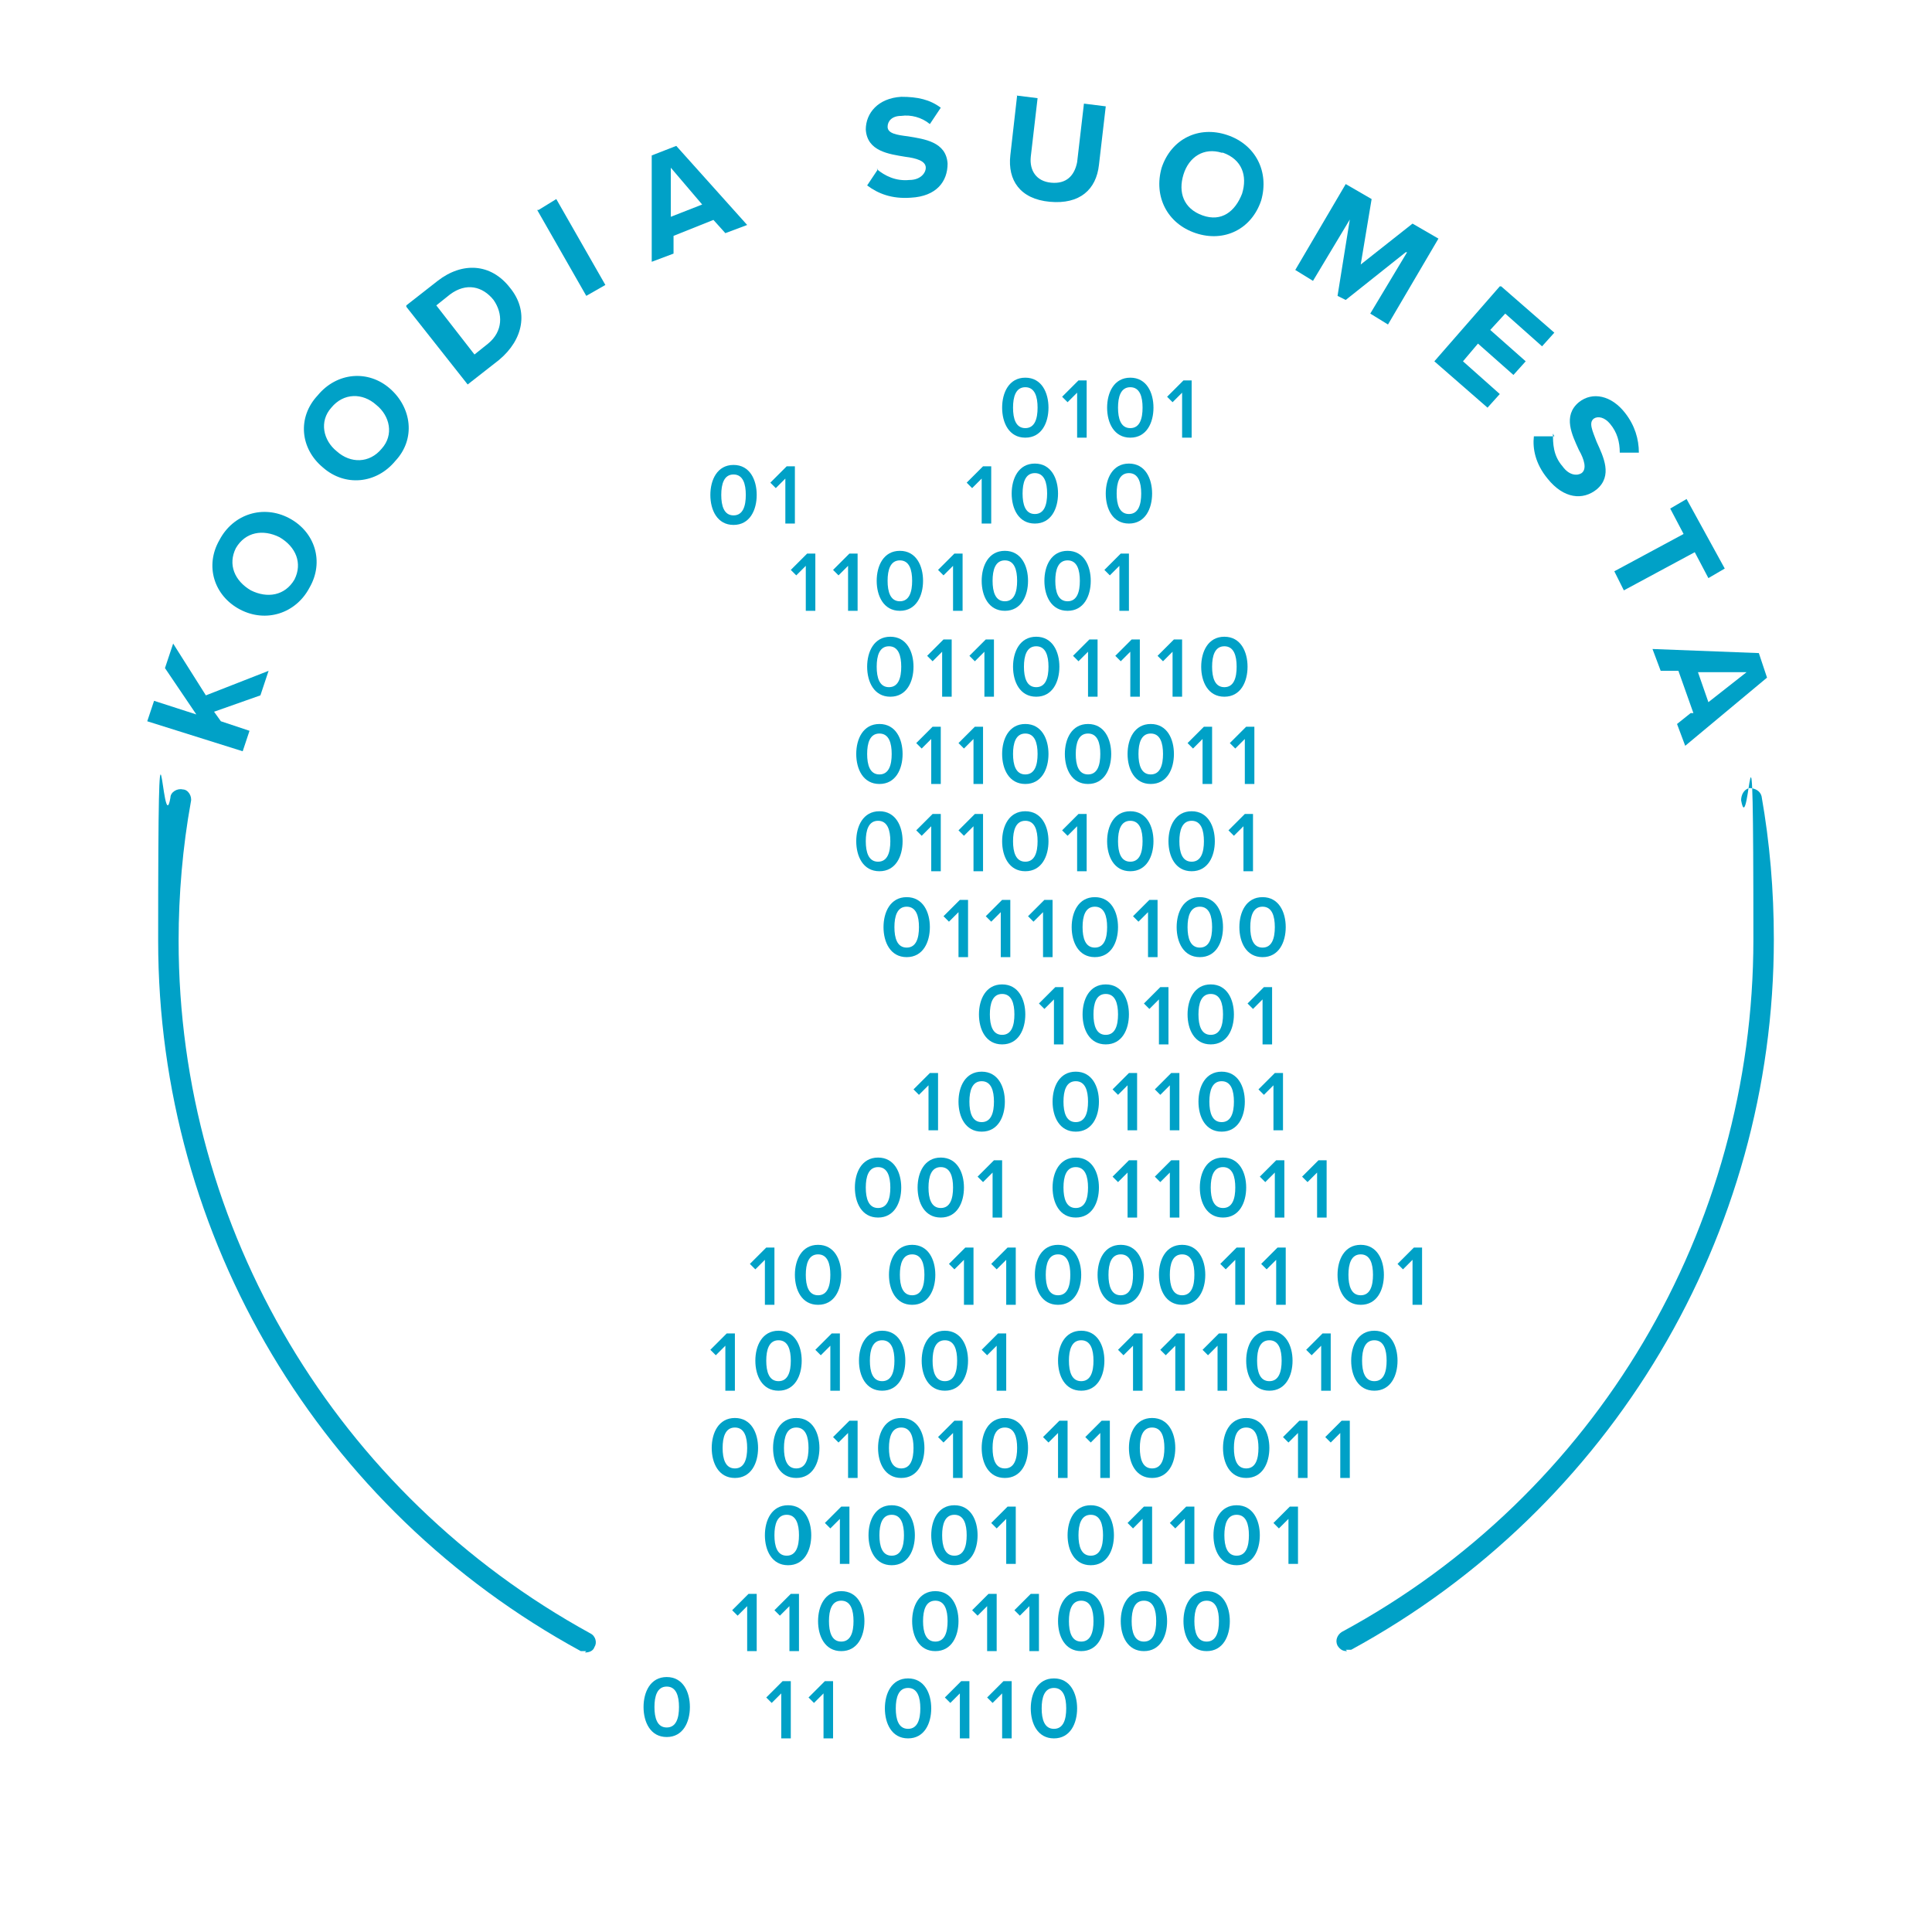<?xml version="1.0" encoding="UTF-8"?>
<svg id="Layer_1" xmlns="http://www.w3.org/2000/svg" version="1.1" viewBox="0 0 141.7 141.7">
  <!-- Generator: Adobe Illustrator 29.3.1, SVG Export Plug-In . SVG Version: 2.1.0 Build 151)  -->
  <defs>
    <style>
      .st0 {
        fill: #00a1c7;
      }
    </style>
  </defs>
  <g>
    <path class="st0" d="M15.7,52.2l.5.7,2.1.7-.5,1.5-7-2.2.5-1.5,3.1,1-2.3-3.4.6-1.8,2.4,3.8,4.6-1.8-.6,1.8-3.4,1.2Z"/>
    <path class="st0" d="M16.1,39.6c1-1.9,3.2-2.6,5.1-1.6,1.9,1,2.6,3.2,1.5,5.1-1,1.9-3.2,2.6-5.1,1.6-1.9-1-2.6-3.2-1.5-5.1ZM17.3,40.2c-.6,1.2-.1,2.4,1.1,3.1,1.2.6,2.5.4,3.2-.8.6-1.2.1-2.4-1.1-3.1-1.2-.6-2.5-.4-3.2.8Z"/>
    <path class="st0" d="M23.3,29c1.4-1.7,3.7-1.9,5.3-.5s1.9,3.7.4,5.3c-1.4,1.7-3.7,1.9-5.3.5-1.7-1.4-1.9-3.7-.4-5.3ZM24.3,29.9c-.9,1-.6,2.4.4,3.2,1,.9,2.4.9,3.3-.2.9-1,.6-2.4-.4-3.2-1-.9-2.4-.9-3.3.2Z"/>
    <path class="st0" d="M29.8,22.4l2.3-1.8c1.8-1.4,3.9-1.3,5.3.5,1.4,1.7,1,3.8-.8,5.3l-2.3,1.8-4.5-5.7ZM35.8,25.2c1.1-.9,1.1-2.2.4-3.2-.8-1-2-1.3-3.2-.4l-1,.8,2.8,3.6,1-.8Z"/>
    <path class="st0" d="M39.5,15.4l1.3-.8,3.6,6.3-1.4.8-3.6-6.3Z"/>
    <path class="st0" d="M52.4,16.1l-3,1.2v1.3s-1.6.6-1.6.6v-7.8s1.8-.7,1.8-.7l5.2,5.8-1.6.6-.9-1ZM49.2,15.9l2.3-.9-2.3-2.7v3.6Z"/>
    <path class="st0" d="M64.3,12.4c.6.5,1.4.9,2.4.8.8,0,1.2-.5,1.2-.9,0-.5-.7-.7-1.5-.8-1.2-.2-2.8-.4-2.9-2,0-1.2.9-2.3,2.6-2.4,1.2,0,2.1.2,2.9.8l-.8,1.2c-.6-.5-1.4-.7-2.1-.6-.7,0-1,.4-1,.8,0,.5.7.6,1.5.7,1.2.2,2.8.4,2.9,2,0,1.3-.8,2.4-2.7,2.5-1.4.1-2.4-.3-3.2-.9l.8-1.2Z"/>
    <path class="st0" d="M74.5,7l1.6.2-.5,4.3c-.1,1,.4,1.8,1.5,1.9,1.1.1,1.7-.5,1.9-1.5l.5-4.3,1.6.2-.5,4.3c-.2,1.8-1.4,2.9-3.6,2.7-2.2-.2-3.1-1.6-2.9-3.4l.5-4.4Z"/>
    <path class="st0" d="M90,9.9c2.1.7,3.1,2.7,2.5,4.8-.7,2.1-2.7,3.1-4.8,2.4-2.1-.7-3.1-2.7-2.5-4.8.7-2.1,2.7-3.1,4.8-2.4ZM89.6,11.2c-1.3-.4-2.4.3-2.8,1.6-.4,1.3,0,2.5,1.4,3s2.4-.3,2.9-1.6c.4-1.3,0-2.5-1.4-3Z"/>
    <path class="st0" d="M103.1,18.5l-4.4,3.5-.6-.3.9-5.6-2.7,4.5-1.3-.8,3.7-6.3,1.9,1.1-.8,4.8,3.8-3,1.9,1.1-3.7,6.3-1.3-.8,2.7-4.5Z"/>
    <path class="st0" d="M110.1,21l3.9,3.4-.9,1-2.7-2.4-1.1,1.2,2.6,2.3-.9,1-2.6-2.3-1.1,1.3,2.7,2.4-.9,1-3.9-3.4,4.8-5.5Z"/>
    <path class="st0" d="M113.9,31.8c0,.7,0,1.6.7,2.4.5.7,1.1.7,1.4.5.4-.3.2-1-.2-1.7-.5-1.1-1.2-2.5,0-3.5,1-.8,2.4-.5,3.4.8.7.9,1,1.9,1,2.9h-1.4c0-.8-.2-1.5-.7-2.1-.4-.5-.9-.6-1.2-.4-.4.3-.1.9.2,1.7.5,1.1,1.2,2.5,0,3.5-1,.8-2.4.7-3.6-.8-.9-1.1-1.1-2.2-1-3.1h1.5Z"/>
    <path class="st0" d="M123.5,39.2l-1-1.9,1.2-.7,2.8,5.1-1.2.7-1-1.9-5.2,2.8-.7-1.4,5.2-2.8Z"/>
    <path class="st0" d="M124.2,52.3l-1.1-3.1h-1.3s-.6-1.6-.6-1.6l7.8.3.6,1.8-6,5-.6-1.6,1-.8ZM124.5,49.2l.8,2.3,2.8-2.2h-3.6Z"/>
  </g>
  <path class="st0" d="M43,121.1c-.1,0-.2,0-.4,0-19.1-10.4-31-30.3-31-52.1s.3-7,.9-10.5c0-.4.5-.7.9-.6.4,0,.7.5.6.9-.6,3.3-.9,6.8-.9,10.2,0,21.2,11.6,40.6,30.2,50.8.4.2.5.7.3,1-.1.3-.4.4-.7.4Z"/>
  <path class="st0" d="M98.8,121.1c-.3,0-.5-.1-.7-.4-.2-.4,0-.8.3-1,18.7-10.1,30.2-29.6,30.2-50.8s-.3-6.9-.9-10.2c0-.4.2-.8.6-.9.4,0,.8.2.9.6.6,3.4.9,6.9.9,10.5,0,21.7-11.9,41.7-31,52.1-.1,0-.2,0-.4,0Z"/>
  <g>
    <path class="st0" d="M47.2,125.2c0-1.1.5-2.2,1.7-2.2s1.7,1.1,1.7,2.2-.5,2.2-1.7,2.2-1.7-1.1-1.7-2.2ZM49.8,125.2c0-.8-.2-1.5-.9-1.5s-.9.7-.9,1.5.2,1.5.9,1.5.9-.7.9-1.5Z"/>
    <path class="st0" d="M52.1,36.3c0-1.1.5-2.2,1.7-2.2s1.7,1.1,1.7,2.2-.5,2.2-1.7,2.2-1.7-1.1-1.7-2.2ZM54.7,36.3c0-.8-.2-1.5-.9-1.5s-.9.7-.9,1.5.2,1.5.9,1.5.9-.7.9-1.5Z"/>
    <path class="st0" d="M57.6,38.3v-3.2l-.7.7-.4-.4,1.2-1.2h.6v4.2h-.7Z"/>
    <g>
      <path class="st0" d="M73.5,29.9c0-1.1.5-2.2,1.7-2.2s1.7,1.1,1.7,2.2-.5,2.2-1.7,2.2-1.7-1.1-1.7-2.2ZM76.1,29.9c0-.8-.2-1.5-.9-1.5s-.9.7-.9,1.5.2,1.5.9,1.5.9-.7.9-1.5Z"/>
      <path class="st0" d="M79,32v-3.2l-.7.7-.4-.4,1.2-1.2h.6v4.2h-.7Z"/>
      <path class="st0" d="M81.2,29.9c0-1.1.5-2.2,1.7-2.2s1.7,1.1,1.7,2.2-.5,2.2-1.7,2.2-1.7-1.1-1.7-2.2ZM83.8,29.9c0-.8-.2-1.5-.9-1.5s-.9.7-.9,1.5.2,1.5.9,1.5.9-.7.9-1.5Z"/>
      <path class="st0" d="M86.7,32v-3.2l-.7.7-.4-.4,1.2-1.2h.6v4.2h-.7Z"/>
    </g>
    <g>
      <path class="st0" d="M71.8,74.4c0-1.1.5-2.2,1.7-2.2s1.7,1.1,1.7,2.2-.5,2.2-1.7,2.2-1.7-1.1-1.7-2.2ZM74.4,74.4c0-.8-.2-1.5-.9-1.5s-.9.7-.9,1.5.2,1.5.9,1.5.9-.7.9-1.5Z"/>
      <path class="st0" d="M77.3,76.5v-3.2l-.7.7-.4-.4,1.2-1.2h.6v4.2h-.7Z"/>
      <path class="st0" d="M79.4,74.4c0-1.1.5-2.2,1.7-2.2s1.7,1.1,1.7,2.2-.5,2.2-1.7,2.2-1.7-1.1-1.7-2.2ZM82,74.4c0-.8-.2-1.5-.9-1.5s-.9.7-.9,1.5.2,1.5.9,1.5.9-.7.9-1.5Z"/>
      <path class="st0" d="M85,76.5v-3.2l-.7.7-.4-.4,1.2-1.2h.6v4.2h-.7Z"/>
      <path class="st0" d="M87.1,74.4c0-1.1.5-2.2,1.7-2.2s1.7,1.1,1.7,2.2-.5,2.2-1.7,2.2-1.7-1.1-1.7-2.2ZM89.7,74.4c0-.8-.2-1.5-.9-1.5s-.9.7-.9,1.5.2,1.5.9,1.5.9-.7.9-1.5Z"/>
      <path class="st0" d="M92.6,76.5v-3.2l-.7.7-.4-.4,1.2-1.2h.6v4.2h-.7Z"/>
    </g>
    <g>
      <path class="st0" d="M72,38.3v-3.2l-.7.7-.4-.4,1.2-1.2h.6v4.2h-.7Z"/>
      <path class="st0" d="M74.2,36.2c0-1.1.5-2.2,1.7-2.2s1.7,1.1,1.7,2.2-.5,2.2-1.7,2.2-1.7-1.1-1.7-2.2ZM76.8,36.2c0-.8-.2-1.5-.9-1.5s-.9.7-.9,1.5.2,1.5.9,1.5.9-.7.9-1.5Z"/>
      <path class="st0" d="M81.1,36.2c0-1.1.5-2.2,1.7-2.2s1.7,1.1,1.7,2.2-.5,2.2-1.7,2.2-1.7-1.1-1.7-2.2ZM83.7,36.2c0-.8-.2-1.5-.9-1.5s-.9.7-.9,1.5.2,1.5.9,1.5.9-.7.9-1.5Z"/>
    </g>
    <g>
      <path class="st0" d="M68.1,82.8v-3.2l-.7.7-.4-.4,1.2-1.2h.6v4.2h-.7Z"/>
      <path class="st0" d="M70.3,80.8c0-1.1.5-2.2,1.7-2.2s1.7,1.1,1.7,2.2-.5,2.2-1.7,2.2-1.7-1.1-1.7-2.2ZM72.9,80.8c0-.8-.2-1.5-.9-1.5s-.9.7-.9,1.5.2,1.5.9,1.5.9-.7.9-1.5Z"/>
      <path class="st0" d="M77.2,80.8c0-1.1.5-2.2,1.7-2.2s1.7,1.1,1.7,2.2-.5,2.2-1.7,2.2-1.7-1.1-1.7-2.2ZM79.8,80.8c0-.8-.2-1.5-.9-1.5s-.9.7-.9,1.5.2,1.5.9,1.5.9-.7.9-1.5Z"/>
      <path class="st0" d="M82.7,82.8v-3.2l-.7.7-.4-.4,1.2-1.2h.6v4.2h-.7Z"/>
      <path class="st0" d="M85.8,82.8v-3.2l-.7.7-.4-.4,1.2-1.2h.6v4.2h-.7Z"/>
      <path class="st0" d="M87.9,80.8c0-1.1.5-2.2,1.7-2.2s1.7,1.1,1.7,2.2-.5,2.2-1.7,2.2-1.7-1.1-1.7-2.2ZM90.5,80.8c0-.8-.2-1.5-.9-1.5s-.9.7-.9,1.5.2,1.5.9,1.5.9-.7.9-1.5Z"/>
      <path class="st0" d="M93.4,82.8v-3.2l-.7.7-.4-.4,1.2-1.2h.6v4.2h-.7Z"/>
    </g>
    <g>
      <path class="st0" d="M59.1,44.7v-3.2l-.7.7-.4-.4,1.2-1.2h.6v4.2h-.7Z"/>
      <path class="st0" d="M62.2,44.7v-3.2l-.7.7-.4-.4,1.2-1.2h.6v4.2h-.7Z"/>
      <path class="st0" d="M64.3,42.6c0-1.1.5-2.2,1.7-2.2s1.7,1.1,1.7,2.2-.5,2.2-1.7,2.2-1.7-1.1-1.7-2.2ZM66.9,42.6c0-.8-.2-1.5-.9-1.5s-.9.7-.9,1.5.2,1.5.9,1.5.9-.7.9-1.5Z"/>
      <path class="st0" d="M69.9,44.7v-3.2l-.7.7-.4-.4,1.2-1.2h.6v4.2h-.7Z"/>
      <path class="st0" d="M72,42.6c0-1.1.5-2.2,1.7-2.2s1.7,1.1,1.7,2.2-.5,2.2-1.7,2.2-1.7-1.1-1.7-2.2ZM74.6,42.6c0-.8-.2-1.5-.9-1.5s-.9.7-.9,1.5.2,1.5.9,1.5.9-.7.9-1.5Z"/>
      <path class="st0" d="M76.6,42.6c0-1.1.5-2.2,1.7-2.2s1.7,1.1,1.7,2.2-.5,2.2-1.7,2.2-1.7-1.1-1.7-2.2ZM79.2,42.6c0-.8-.2-1.5-.9-1.5s-.9.7-.9,1.5.2,1.5.9,1.5.9-.7.9-1.5Z"/>
      <path class="st0" d="M82.1,44.7v-3.2l-.7.7-.4-.4,1.2-1.2h.6v4.2h-.7Z"/>
    </g>
    <g>
      <path class="st0" d="M56.1,112.6c0-1.1.5-2.2,1.7-2.2s1.7,1.1,1.7,2.2-.5,2.2-1.7,2.2-1.7-1.1-1.7-2.2ZM58.6,112.6c0-.8-.2-1.5-.9-1.5s-.9.7-.9,1.5.2,1.5.9,1.5.9-.7.9-1.5Z"/>
      <path class="st0" d="M61.6,114.6v-3.2l-.7.7-.4-.4,1.2-1.2h.6v4.2h-.7Z"/>
      <path class="st0" d="M63.7,112.6c0-1.1.5-2.2,1.7-2.2s1.7,1.1,1.7,2.2-.5,2.2-1.7,2.2-1.7-1.1-1.7-2.2ZM66.3,112.6c0-.8-.2-1.5-.9-1.5s-.9.7-.9,1.5.2,1.5.9,1.5.9-.7.9-1.5Z"/>
      <path class="st0" d="M68.3,112.6c0-1.1.5-2.2,1.7-2.2s1.7,1.1,1.7,2.2-.5,2.2-1.7,2.2-1.7-1.1-1.7-2.2ZM70.9,112.6c0-.8-.2-1.5-.9-1.5s-.9.7-.9,1.5.2,1.5.9,1.5.9-.7.9-1.5Z"/>
      <path class="st0" d="M73.8,114.6v-3.2l-.7.7-.4-.4,1.2-1.2h.6v4.2h-.7Z"/>
      <path class="st0" d="M78.3,112.6c0-1.1.5-2.2,1.7-2.2s1.7,1.1,1.7,2.2-.5,2.2-1.7,2.2-1.7-1.1-1.7-2.2ZM80.9,112.6c0-.8-.2-1.5-.9-1.5s-.9.7-.9,1.5.2,1.5.9,1.5.9-.7.9-1.5Z"/>
      <path class="st0" d="M83.8,114.6v-3.2l-.7.7-.4-.4,1.2-1.2h.6v4.2h-.7Z"/>
      <path class="st0" d="M86.9,114.6v-3.2l-.7.7-.4-.4,1.2-1.2h.6v4.2h-.7Z"/>
      <path class="st0" d="M89,112.6c0-1.1.5-2.2,1.7-2.2s1.7,1.1,1.7,2.2-.5,2.2-1.7,2.2-1.7-1.1-1.7-2.2ZM91.6,112.6c0-.8-.2-1.5-.9-1.5s-.9.7-.9,1.5.2,1.5.9,1.5.9-.7.9-1.5Z"/>
      <path class="st0" d="M94.5,114.6v-3.2l-.7.7-.4-.4,1.2-1.2h.6v4.2h-.7Z"/>
    </g>
    <g>
      <path class="st0" d="M62.7,87.1c0-1.1.5-2.2,1.7-2.2s1.7,1.1,1.7,2.2-.5,2.2-1.7,2.2-1.7-1.1-1.7-2.2ZM65.3,87.1c0-.8-.2-1.5-.9-1.5s-.9.7-.9,1.5.2,1.5.9,1.5.9-.7.9-1.5Z"/>
      <path class="st0" d="M67.3,87.1c0-1.1.5-2.2,1.7-2.2s1.7,1.1,1.7,2.2-.5,2.2-1.7,2.2-1.7-1.1-1.7-2.2ZM69.9,87.1c0-.8-.2-1.5-.9-1.5s-.9.7-.9,1.5.2,1.5.9,1.5.9-.7.9-1.5Z"/>
      <path class="st0" d="M72.8,89.2v-3.2l-.7.7-.4-.4,1.2-1.2h.6v4.2h-.7Z"/>
      <path class="st0" d="M77.2,87.1c0-1.1.5-2.2,1.7-2.2s1.7,1.1,1.7,2.2-.5,2.2-1.7,2.2-1.7-1.1-1.7-2.2ZM79.8,87.1c0-.8-.2-1.5-.9-1.5s-.9.7-.9,1.5.2,1.5.9,1.5.9-.7.9-1.5Z"/>
      <path class="st0" d="M82.7,89.2v-3.2l-.7.7-.4-.4,1.2-1.2h.6v4.2h-.7Z"/>
      <path class="st0" d="M85.8,89.2v-3.2l-.7.7-.4-.4,1.2-1.2h.6v4.2h-.7Z"/>
      <path class="st0" d="M88,87.1c0-1.1.5-2.2,1.7-2.2s1.7,1.1,1.7,2.2-.5,2.2-1.7,2.2-1.7-1.1-1.7-2.2ZM90.6,87.1c0-.8-.2-1.5-.9-1.5s-.9.7-.9,1.5.2,1.5.9,1.5.9-.7.9-1.5Z"/>
      <path class="st0" d="M93.5,89.2v-3.2l-.7.7-.4-.4,1.2-1.2h.6v4.2h-.7Z"/>
      <path class="st0" d="M96.6,89.2v-3.2l-.7.7-.4-.4,1.2-1.2h.6v4.2h-.7Z"/>
    </g>
    <g>
      <path class="st0" d="M63.6,48.9c0-1.1.5-2.2,1.7-2.2s1.7,1.1,1.7,2.2-.5,2.2-1.7,2.2-1.7-1.1-1.7-2.2ZM66.1,48.9c0-.8-.2-1.5-.9-1.5s-.9.7-.9,1.5.2,1.5.9,1.5.9-.7.9-1.5Z"/>
      <path class="st0" d="M69.1,51v-3.2l-.7.7-.4-.4,1.2-1.2h.6v4.2h-.7Z"/>
      <path class="st0" d="M72.2,51v-3.2l-.7.7-.4-.4,1.2-1.2h.6v4.2h-.7Z"/>
      <path class="st0" d="M74.3,48.9c0-1.1.5-2.2,1.7-2.2s1.7,1.1,1.7,2.2-.5,2.2-1.7,2.2-1.7-1.1-1.7-2.2ZM76.9,48.9c0-.8-.2-1.5-.9-1.5s-.9.7-.9,1.5.2,1.5.9,1.5.9-.7.9-1.5Z"/>
      <path class="st0" d="M79.8,51v-3.2l-.7.7-.4-.4,1.2-1.2h.6v4.2h-.7Z"/>
      <path class="st0" d="M82.9,51v-3.2l-.7.7-.4-.4,1.2-1.2h.6v4.2h-.7Z"/>
      <path class="st0" d="M86,51v-3.2l-.7.7-.4-.4,1.2-1.2h.6v4.2h-.7Z"/>
      <path class="st0" d="M88.1,48.9c0-1.1.5-2.2,1.7-2.2s1.7,1.1,1.7,2.2-.5,2.2-1.7,2.2-1.7-1.1-1.7-2.2ZM90.7,48.9c0-.8-.2-1.5-.9-1.5s-.9.7-.9,1.5.2,1.5.9,1.5.9-.7.9-1.5Z"/>
    </g>
    <g>
      <path class="st0" d="M54.8,121v-3.2l-.7.7-.4-.4,1.2-1.2h.6v4.2h-.7Z"/>
      <path class="st0" d="M57.9,121v-3.2l-.7.7-.4-.4,1.2-1.2h.6v4.2h-.7Z"/>
      <path class="st0" d="M60,118.9c0-1.1.5-2.2,1.7-2.2s1.7,1.1,1.7,2.2-.5,2.2-1.7,2.2-1.7-1.1-1.7-2.2ZM62.6,118.9c0-.8-.2-1.5-.9-1.5s-.9.7-.9,1.5.2,1.5.9,1.5.9-.7.9-1.5Z"/>
      <path class="st0" d="M66.9,118.9c0-1.1.5-2.2,1.7-2.2s1.7,1.1,1.7,2.2-.5,2.2-1.7,2.2-1.7-1.1-1.7-2.2ZM69.5,118.9c0-.8-.2-1.5-.9-1.5s-.9.7-.9,1.5.2,1.5.9,1.5.9-.7.9-1.5Z"/>
      <path class="st0" d="M72.4,121v-3.2l-.7.7-.4-.4,1.2-1.2h.6v4.2h-.7Z"/>
      <path class="st0" d="M75.5,121v-3.2l-.7.7-.4-.4,1.2-1.2h.6v4.2h-.7Z"/>
      <path class="st0" d="M77.6,118.9c0-1.1.5-2.2,1.7-2.2s1.7,1.1,1.7,2.2-.5,2.2-1.7,2.2-1.7-1.1-1.7-2.2ZM80.2,118.9c0-.8-.2-1.5-.9-1.5s-.9.7-.9,1.5.2,1.5.9,1.5.9-.7.9-1.5Z"/>
      <path class="st0" d="M82.2,118.9c0-1.1.5-2.2,1.7-2.2s1.7,1.1,1.7,2.2-.5,2.2-1.7,2.2-1.7-1.1-1.7-2.2ZM84.8,118.9c0-.8-.2-1.5-.9-1.5s-.9.7-.9,1.5.2,1.5.9,1.5.9-.7.9-1.5Z"/>
      <path class="st0" d="M86.8,118.9c0-1.1.5-2.2,1.7-2.2s1.7,1.1,1.7,2.2-.5,2.2-1.7,2.2-1.7-1.1-1.7-2.2ZM89.4,118.9c0-.8-.2-1.5-.9-1.5s-.9.7-.9,1.5.2,1.5.9,1.5.9-.7.9-1.5Z"/>
    </g>
    <g>
      <path class="st0" d="M62.8,55.3c0-1.1.5-2.2,1.7-2.2s1.7,1.1,1.7,2.2-.5,2.2-1.7,2.2-1.7-1.1-1.7-2.2ZM65.4,55.3c0-.8-.2-1.5-.9-1.5s-.9.7-.9,1.5.2,1.5.9,1.5.9-.7.9-1.5Z"/>
      <path class="st0" d="M68.3,57.4v-3.2l-.7.7-.4-.4,1.2-1.2h.6v4.2h-.7Z"/>
      <path class="st0" d="M71.4,57.4v-3.2l-.7.7-.4-.4,1.2-1.2h.6v4.2h-.7Z"/>
      <path class="st0" d="M73.5,55.3c0-1.1.5-2.2,1.7-2.2s1.7,1.1,1.7,2.2-.5,2.2-1.7,2.2-1.7-1.1-1.7-2.2ZM76.1,55.3c0-.8-.2-1.5-.9-1.5s-.9.7-.9,1.5.2,1.5.9,1.5.9-.7.9-1.5Z"/>
      <path class="st0" d="M78.1,55.3c0-1.1.5-2.2,1.7-2.2s1.7,1.1,1.7,2.2-.5,2.2-1.7,2.2-1.7-1.1-1.7-2.2ZM80.7,55.3c0-.8-.2-1.5-.9-1.5s-.9.7-.9,1.5.2,1.5.9,1.5.9-.7.9-1.5Z"/>
      <path class="st0" d="M82.7,55.3c0-1.1.5-2.2,1.7-2.2s1.7,1.1,1.7,2.2-.5,2.2-1.7,2.2-1.7-1.1-1.7-2.2ZM85.3,55.3c0-.8-.2-1.5-.9-1.5s-.9.7-.9,1.5.2,1.5.9,1.5.9-.7.9-1.5Z"/>
      <path class="st0" d="M88.2,57.4v-3.2l-.7.7-.4-.4,1.2-1.2h.6v4.2h-.7Z"/>
      <path class="st0" d="M91.3,57.4v-3.2l-.7.7-.4-.4,1.2-1.2h.6v4.2h-.7Z"/>
    </g>
    <g>
      <path class="st0" d="M56.1,95.6v-3.2l-.7.7-.4-.4,1.2-1.2h.6v4.2h-.7Z"/>
      <path class="st0" d="M58.3,93.5c0-1.1.5-2.2,1.7-2.2s1.7,1.1,1.7,2.2-.5,2.2-1.7,2.2-1.7-1.1-1.7-2.2ZM60.9,93.5c0-.8-.2-1.5-.9-1.5s-.9.7-.9,1.5.2,1.5.9,1.5.9-.7.9-1.5Z"/>
      <path class="st0" d="M65.2,93.5c0-1.1.5-2.2,1.7-2.2s1.7,1.1,1.7,2.2-.5,2.2-1.7,2.2-1.7-1.1-1.7-2.2ZM67.8,93.5c0-.8-.2-1.5-.9-1.5s-.9.7-.9,1.5.2,1.5.9,1.5.9-.7.9-1.5Z"/>
      <path class="st0" d="M70.7,95.6v-3.2l-.7.7-.4-.4,1.2-1.2h.6v4.2h-.7Z"/>
      <path class="st0" d="M73.8,95.6v-3.2l-.7.7-.4-.4,1.2-1.2h.6v4.2h-.7Z"/>
      <path class="st0" d="M75.9,93.5c0-1.1.5-2.2,1.7-2.2s1.7,1.1,1.7,2.2-.5,2.2-1.7,2.2-1.7-1.1-1.7-2.2ZM78.5,93.5c0-.8-.2-1.5-.9-1.5s-.9.7-.9,1.5.2,1.5.9,1.5.9-.7.9-1.5Z"/>
      <path class="st0" d="M80.5,93.5c0-1.1.5-2.2,1.7-2.2s1.7,1.1,1.7,2.2-.5,2.2-1.7,2.2-1.7-1.1-1.7-2.2ZM83.1,93.5c0-.8-.2-1.5-.9-1.5s-.9.7-.9,1.5.2,1.5.9,1.5.9-.7.9-1.5Z"/>
      <path class="st0" d="M85,93.5c0-1.1.5-2.2,1.7-2.2s1.7,1.1,1.7,2.2-.5,2.2-1.7,2.2-1.7-1.1-1.7-2.2ZM87.6,93.5c0-.8-.2-1.5-.9-1.5s-.9.7-.9,1.5.2,1.5.9,1.5.9-.7.9-1.5Z"/>
      <path class="st0" d="M90.6,95.6v-3.2l-.7.7-.4-.4,1.2-1.2h.6v4.2h-.7Z"/>
      <path class="st0" d="M93.6,95.6v-3.2l-.7.7-.4-.4,1.2-1.2h.6v4.2h-.7Z"/>
      <path class="st0" d="M98.1,93.5c0-1.1.5-2.2,1.7-2.2s1.7,1.1,1.7,2.2-.5,2.2-1.7,2.2-1.7-1.1-1.7-2.2ZM100.7,93.5c0-.8-.2-1.5-.9-1.5s-.9.7-.9,1.5.2,1.5.9,1.5.9-.7.9-1.5Z"/>
      <path class="st0" d="M103.6,95.6v-3.2l-.7.7-.4-.4,1.2-1.2h.6v4.2h-.7Z"/>
    </g>
    <g>
      <path class="st0" d="M57.3,127.4v-3.2l-.7.7-.4-.4,1.2-1.2h.6v4.2h-.7Z"/>
      <path class="st0" d="M60.4,127.4v-3.2l-.7.7-.4-.4,1.2-1.2h.6v4.2h-.7Z"/>
      <path class="st0" d="M64.9,125.3c0-1.1.5-2.2,1.7-2.2s1.7,1.1,1.7,2.2-.5,2.2-1.7,2.2-1.7-1.1-1.7-2.2ZM67.5,125.3c0-.8-.2-1.5-.9-1.5s-.9.7-.9,1.5.2,1.5.9,1.5.9-.7.9-1.5Z"/>
      <path class="st0" d="M70.4,127.4v-3.2l-.7.7-.4-.4,1.2-1.2h.6v4.2h-.7Z"/>
      <path class="st0" d="M73.5,127.4v-3.2l-.7.7-.4-.4,1.2-1.2h.6v4.2h-.7Z"/>
      <path class="st0" d="M75.6,125.3c0-1.1.5-2.2,1.7-2.2s1.7,1.1,1.7,2.2-.5,2.2-1.7,2.2-1.7-1.1-1.7-2.2ZM78.2,125.3c0-.8-.2-1.5-.9-1.5s-.9.7-.9,1.5.2,1.5.9,1.5.9-.7.9-1.5Z"/>
    </g>
    <g>
      <path class="st0" d="M62.8,61.7c0-1.1.5-2.2,1.7-2.2s1.7,1.1,1.7,2.2-.5,2.2-1.7,2.2-1.7-1.1-1.7-2.2ZM65.3,61.7c0-.8-.2-1.5-.9-1.5s-.9.7-.9,1.5.2,1.5.9,1.5.9-.7.9-1.5Z"/>
      <path class="st0" d="M68.3,63.8v-3.2l-.7.7-.4-.4,1.2-1.2h.6v4.2h-.7Z"/>
      <path class="st0" d="M71.4,63.8v-3.2l-.7.7-.4-.4,1.2-1.2h.6v4.2h-.7Z"/>
      <path class="st0" d="M73.5,61.7c0-1.1.5-2.2,1.7-2.2s1.7,1.1,1.7,2.2-.5,2.2-1.7,2.2-1.7-1.1-1.7-2.2ZM76.1,61.7c0-.8-.2-1.5-.9-1.5s-.9.7-.9,1.5.2,1.5.9,1.5.9-.7.9-1.5Z"/>
      <path class="st0" d="M79,63.8v-3.2l-.7.7-.4-.4,1.2-1.2h.6v4.2h-.7Z"/>
      <path class="st0" d="M81.2,61.7c0-1.1.5-2.2,1.7-2.2s1.7,1.1,1.7,2.2-.5,2.2-1.7,2.2-1.7-1.1-1.7-2.2ZM83.8,61.7c0-.8-.2-1.5-.9-1.5s-.9.7-.9,1.5.2,1.5.9,1.5.9-.7.9-1.5Z"/>
      <path class="st0" d="M85.7,61.7c0-1.1.5-2.2,1.7-2.2s1.7,1.1,1.7,2.2-.5,2.2-1.7,2.2-1.7-1.1-1.7-2.2ZM88.3,61.7c0-.8-.2-1.5-.9-1.5s-.9.7-.9,1.5.2,1.5.9,1.5.9-.7.9-1.5Z"/>
      <path class="st0" d="M91.2,63.8v-3.2l-.7.7-.4-.4,1.2-1.2h.6v4.2h-.7Z"/>
    </g>
    <g>
      <path class="st0" d="M53.2,101.9v-3.2l-.7.7-.4-.4,1.2-1.2h.6v4.2h-.7Z"/>
      <path class="st0" d="M55.4,99.8c0-1.1.5-2.2,1.7-2.2s1.7,1.1,1.7,2.2-.5,2.2-1.7,2.2-1.7-1.1-1.7-2.2ZM58,99.8c0-.8-.2-1.5-.9-1.5s-.9.7-.9,1.5.2,1.5.9,1.5.9-.7.9-1.5Z"/>
      <path class="st0" d="M60.9,101.9v-3.2l-.7.7-.4-.4,1.2-1.2h.6v4.2h-.7Z"/>
      <path class="st0" d="M63,99.8c0-1.1.5-2.2,1.7-2.2s1.7,1.1,1.7,2.2-.5,2.2-1.7,2.2-1.7-1.1-1.7-2.2ZM65.6,99.8c0-.8-.2-1.5-.9-1.5s-.9.7-.9,1.5.2,1.5.9,1.5.9-.7.9-1.5Z"/>
      <path class="st0" d="M67.6,99.8c0-1.1.5-2.2,1.7-2.2s1.7,1.1,1.7,2.2-.5,2.2-1.7,2.2-1.7-1.1-1.7-2.2ZM70.2,99.8c0-.8-.2-1.5-.9-1.5s-.9.7-.9,1.5.2,1.5.9,1.5.9-.7.9-1.5Z"/>
      <path class="st0" d="M73.1,101.9v-3.2l-.7.7-.4-.4,1.2-1.2h.6v4.2h-.7Z"/>
      <path class="st0" d="M77.6,99.8c0-1.1.5-2.2,1.7-2.2s1.7,1.1,1.7,2.2-.5,2.2-1.7,2.2-1.7-1.1-1.7-2.2ZM80.2,99.8c0-.8-.2-1.5-.9-1.5s-.9.7-.9,1.5.2,1.5.9,1.5.9-.7.9-1.5Z"/>
      <path class="st0" d="M83.1,101.9v-3.2l-.7.7-.4-.4,1.2-1.2h.6v4.2h-.7Z"/>
      <path class="st0" d="M86.2,101.9v-3.2l-.7.7-.4-.4,1.2-1.2h.6v4.2h-.7Z"/>
      <path class="st0" d="M89.3,101.9v-3.2l-.7.7-.4-.4,1.2-1.2h.6v4.2h-.7Z"/>
      <path class="st0" d="M91.4,99.8c0-1.1.5-2.2,1.7-2.2s1.7,1.1,1.7,2.2-.5,2.2-1.7,2.2-1.7-1.1-1.7-2.2ZM94,99.8c0-.8-.2-1.5-.9-1.5s-.9.7-.9,1.5.2,1.5.9,1.5.9-.7.9-1.5Z"/>
      <path class="st0" d="M96.9,101.9v-3.2l-.7.7-.4-.4,1.2-1.2h.6v4.2h-.7Z"/>
      <path class="st0" d="M99.1,99.8c0-1.1.5-2.2,1.7-2.2s1.7,1.1,1.7,2.2-.5,2.2-1.7,2.2-1.7-1.1-1.7-2.2ZM101.7,99.8c0-.8-.2-1.5-.9-1.5s-.9.7-.9,1.5.2,1.5.9,1.5.9-.7.9-1.5Z"/>
    </g>
    <g>
      <path class="st0" d="M56.7,106.2c0-1.1.5-2.2,1.7-2.2s1.7,1.1,1.7,2.2-.5,2.2-1.7,2.2-1.7-1.1-1.7-2.2ZM59.3,106.2c0-.8-.2-1.5-.9-1.5s-.9.7-.9,1.5.2,1.5.9,1.5.9-.7.9-1.5Z"/>
      <path class="st0" d="M62.2,108.3v-3.2l-.7.7-.4-.4,1.2-1.2h.6v4.2h-.7Z"/>
      <path class="st0" d="M64.4,106.2c0-1.1.5-2.2,1.7-2.2s1.7,1.1,1.7,2.2-.5,2.2-1.7,2.2-1.7-1.1-1.7-2.2ZM67,106.2c0-.8-.2-1.5-.9-1.5s-.9.7-.9,1.5.2,1.5.9,1.5.9-.7.9-1.5Z"/>
      <path class="st0" d="M69.9,108.3v-3.2l-.7.7-.4-.4,1.2-1.2h.6v4.2h-.7Z"/>
      <path class="st0" d="M72,106.2c0-1.1.5-2.2,1.7-2.2s1.7,1.1,1.7,2.2-.5,2.2-1.7,2.2-1.7-1.1-1.7-2.2ZM74.6,106.2c0-.8-.2-1.5-.9-1.5s-.9.7-.9,1.5.2,1.5.9,1.5.9-.7.9-1.5Z"/>
      <path class="st0" d="M77.6,108.3v-3.2l-.7.7-.4-.4,1.2-1.2h.6v4.2h-.7Z"/>
      <path class="st0" d="M80.7,108.3v-3.2l-.7.7-.4-.4,1.2-1.2h.6v4.2h-.7Z"/>
      <path class="st0" d="M82.8,106.2c0-1.1.5-2.2,1.7-2.2s1.7,1.1,1.7,2.2-.5,2.2-1.7,2.2-1.7-1.1-1.7-2.2ZM85.4,106.2c0-.8-.2-1.5-.9-1.5s-.9.7-.9,1.5.2,1.5.9,1.5.9-.7.9-1.5Z"/>
      <path class="st0" d="M89.7,106.2c0-1.1.5-2.2,1.7-2.2s1.7,1.1,1.7,2.2-.5,2.2-1.7,2.2-1.7-1.1-1.7-2.2ZM92.3,106.2c0-.8-.2-1.5-.9-1.5s-.9.7-.9,1.5.2,1.5.9,1.5.9-.7.9-1.5Z"/>
      <path class="st0" d="M95.2,108.3v-3.2l-.7.7-.4-.4,1.2-1.2h.6v4.2h-.7Z"/>
      <path class="st0" d="M98.3,108.3v-3.2l-.7.7-.4-.4,1.2-1.2h.6v4.2h-.7Z"/>
      <path class="st0" d="M52.2,106.2c0-1.1.5-2.2,1.7-2.2s1.7,1.1,1.7,2.2-.5,2.2-1.7,2.2-1.7-1.1-1.7-2.2ZM54.8,106.2c0-.8-.2-1.5-.9-1.5s-.9.7-.9,1.5.2,1.5.9,1.5.9-.7.9-1.5Z"/>
    </g>
    <g>
      <path class="st0" d="M64.8,68c0-1.1.5-2.2,1.7-2.2s1.7,1.1,1.7,2.2-.5,2.2-1.7,2.2-1.7-1.1-1.7-2.2ZM67.4,68c0-.8-.2-1.5-.9-1.5s-.9.7-.9,1.5.2,1.5.9,1.5.9-.7.9-1.5Z"/>
      <path class="st0" d="M70.3,70.1v-3.2l-.7.7-.4-.4,1.2-1.2h.6v4.2h-.7Z"/>
      <path class="st0" d="M73.4,70.1v-3.2l-.7.7-.4-.4,1.2-1.2h.6v4.2h-.7Z"/>
      <path class="st0" d="M76.5,70.1v-3.2l-.7.7-.4-.4,1.2-1.2h.6v4.2h-.7Z"/>
      <path class="st0" d="M78.6,68c0-1.1.5-2.2,1.7-2.2s1.7,1.1,1.7,2.2-.5,2.2-1.7,2.2-1.7-1.1-1.7-2.2ZM81.2,68c0-.8-.2-1.5-.9-1.5s-.9.7-.9,1.5.2,1.5.9,1.5.9-.7.9-1.5Z"/>
      <path class="st0" d="M84.2,70.1v-3.2l-.7.7-.4-.4,1.2-1.2h.6v4.2h-.7Z"/>
      <path class="st0" d="M86.3,68c0-1.1.5-2.2,1.7-2.2s1.7,1.1,1.7,2.2-.5,2.2-1.7,2.2-1.7-1.1-1.7-2.2ZM88.9,68c0-.8-.2-1.5-.9-1.5s-.9.7-.9,1.5.2,1.5.9,1.5.9-.7.9-1.5Z"/>
      <path class="st0" d="M90.9,68c0-1.1.5-2.2,1.7-2.2s1.7,1.1,1.7,2.2-.5,2.2-1.7,2.2-1.7-1.1-1.7-2.2ZM93.5,68c0-.8-.2-1.5-.9-1.5s-.9.7-.9,1.5.2,1.5.9,1.5.9-.7.9-1.5Z"/>
    </g>
  </g>
</svg>